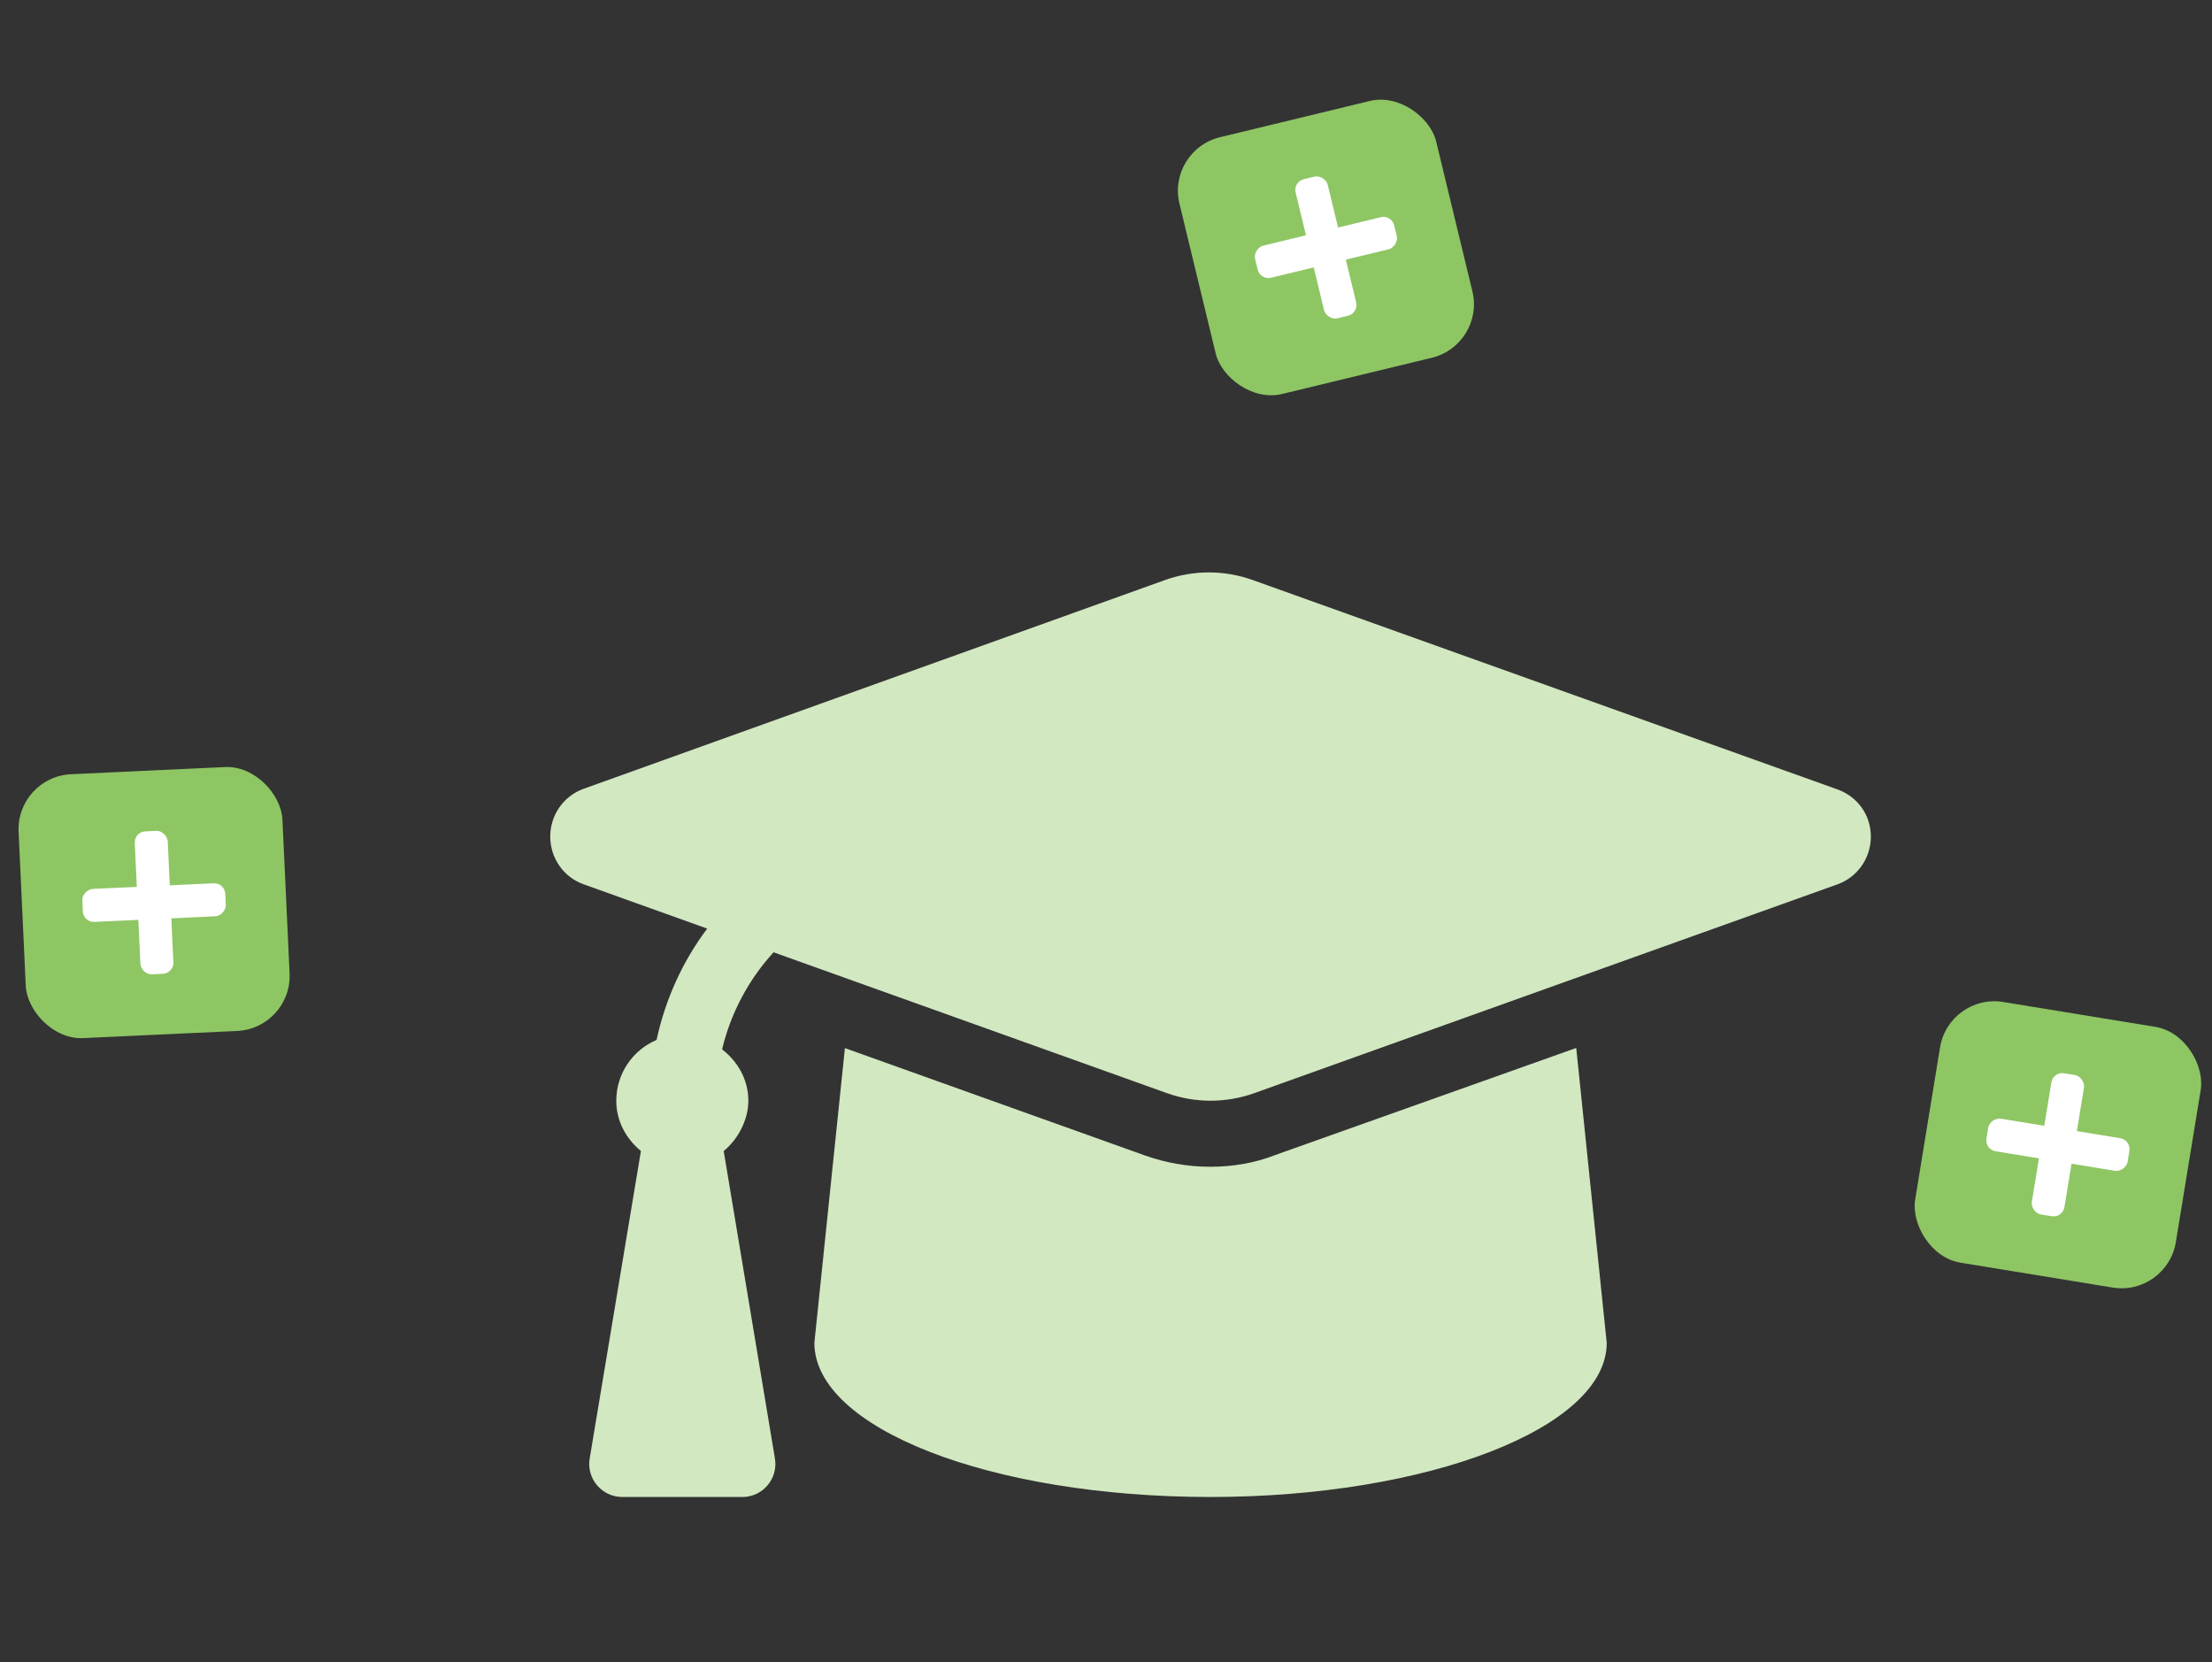 <?xml version="1.0" encoding="UTF-8"?> <svg xmlns="http://www.w3.org/2000/svg" width="201" height="151" viewBox="0 0 201 151" fill="none"><rect x="0" y="0" width="201" height="151" fill="#333333" stroke="none"/><rect x="1.457" y="70.57" width="24" height="24" rx="5" transform="rotate(-2.664 1.457 70.57)" fill="#8EC664"></rect><rect x="177.094" y="90.223" width="24" height="24" rx="5" transform="rotate(9.283 177.094 90.223)" fill="#8EC664"></rect><rect x="106" y="13.641" width="24" height="24" rx="5" transform="rotate(-13.596 106 13.641)" fill="#8EC664"></rect><rect x="12.199" y="75.576" width="3" height="13" rx="1" transform="rotate(-2.664 12.199 75.576)" fill="white"></rect><rect x="20.422" y="80.199" width="3" height="13" rx="1" transform="rotate(87.336 20.422 80.199)" fill="white"></rect><rect x="186.566" y="97.342" width="3" height="13" rx="1" transform="rotate(9.283 186.566 97.342)" fill="white"></rect><rect x="193.656" y="103.567" width="3" height="13" rx="1" transform="rotate(99.283 193.656 103.567)" fill="white"></rect><rect x="117.496" y="16.516" width="3" height="13" rx="1" transform="rotate(-13.596 117.496 16.516)" fill="white"></rect><rect x="126.449" y="19.495" width="3" height="13" rx="1" transform="rotate(76.404 126.449 19.495)" fill="white"></rect><path d="M166.831 71.669L113.825 52.694C111.251 51.773 108.444 51.773 105.869 52.694L53.009 71.669C51.207 72.325 50 74.05 50 76C50 77.95 51.207 79.684 53.009 80.329L64.263 84.363C62.034 87.325 60.464 90.768 59.66 94.478C57.509 95.388 56 97.525 56 100C56 101.866 56.903 103.467 58.239 104.568L53.583 132.505C53.278 134.331 54.688 136 56.542 136H67.458C69.312 136 70.722 134.335 70.417 132.507L65.761 104.57C67.098 103.469 68 101.706 68 100C68 98.071 67.03 96.432 65.615 95.333C66.412 92.003 68.03 88.992 70.291 86.515L106.029 99.308C108.603 100.229 111.41 100.229 113.984 99.308L166.991 80.333C168.8 79.675 170 77.95 170 76C170 74.05 168.8 72.325 166.831 71.669ZM115.831 104.95C114.069 105.644 112.044 106 110 106C107.952 106 105.933 105.65 104 104.959L76.775 95.219L74 121.994C74 129.738 89.956 136 110 136C129.706 136 146 129.738 146 122L143.229 95.206L115.831 104.95Z" fill="#D2E8C1"></path></svg> 